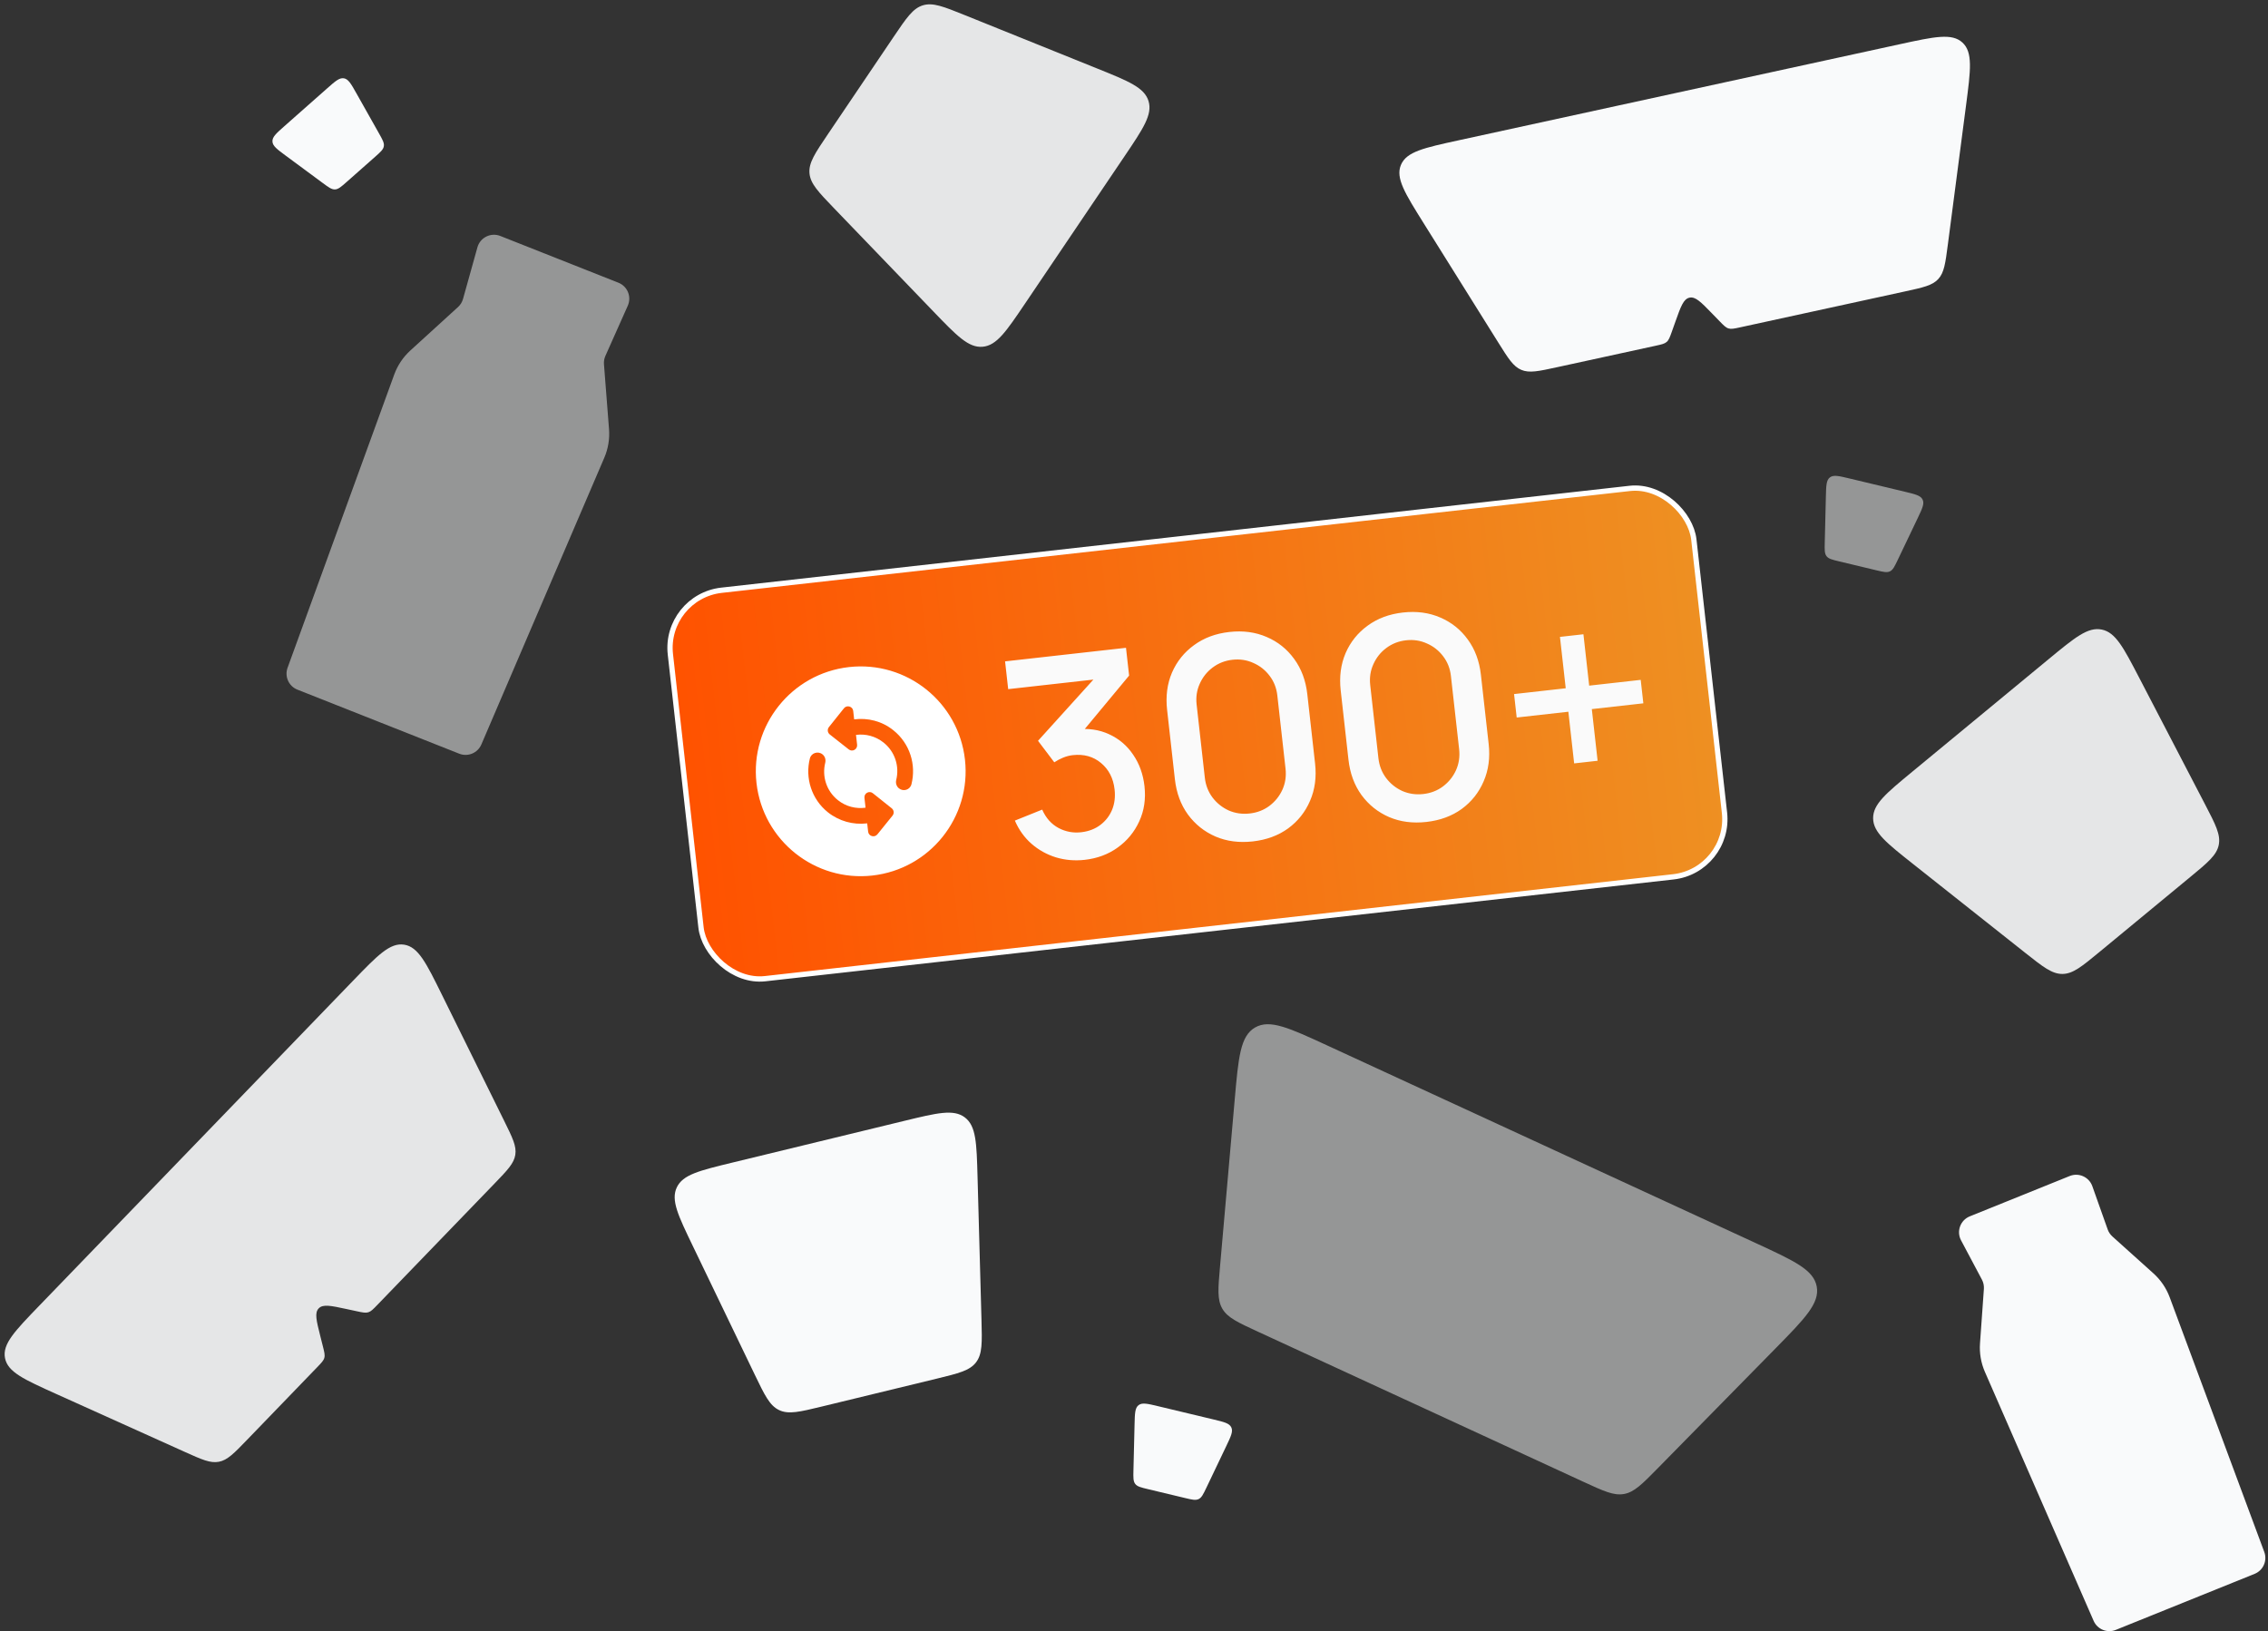 <svg width="374" height="269" viewBox="0 0 374 269" fill="none" xmlns="http://www.w3.org/2000/svg">
  <rect x="0" y="0" width="374" height="269" fill="#333333" stroke="none"/>
  <path opacity="0.5"
    d="M301.093 81.884C301.137 80.09 301.159 79.192 301.753 78.735C302.348 78.278 303.221 78.487 304.967 78.905L314.104 81.092C315.85 81.51 316.723 81.719 317.045 82.396C317.368 83.073 316.982 83.883 316.208 85.503L312.943 92.338C312.418 93.437 312.156 93.987 311.654 94.226C311.152 94.465 310.56 94.324 309.376 94.04L303.319 92.59C302.134 92.306 301.542 92.165 301.203 91.724C300.864 91.284 300.879 90.675 300.909 89.457L301.093 81.884Z"
    fill="#F9FAFB" />
  <path
    d="M187.093 234.884C187.137 233.09 187.159 232.192 187.753 231.735C188.348 231.278 189.221 231.487 190.967 231.905L200.104 234.092C201.85 234.51 202.723 234.719 203.045 235.396C203.368 236.073 202.982 236.883 202.208 238.503L198.943 245.338C198.418 246.437 198.156 246.987 197.654 247.226C197.152 247.465 196.56 247.324 195.376 247.04L189.319 245.59C188.134 245.306 187.542 245.165 187.203 244.724C186.864 244.283 186.879 243.675 186.909 242.457L187.093 234.884Z"
    fill="#F9FAFB" />
  <path
    d="M47.125 25.676C45.681 24.609 44.959 24.076 44.926 23.327C44.894 22.577 45.566 21.983 46.911 20.794L53.951 14.572C55.296 13.383 55.969 12.789 56.709 12.914C57.448 13.038 57.889 13.82 58.77 15.384L62.489 21.984C63.087 23.045 63.386 23.575 63.294 24.123C63.201 24.672 62.745 25.075 61.833 25.881L57.166 30.006C56.253 30.812 55.797 31.215 55.242 31.24C54.686 31.264 54.197 30.902 53.217 30.178L47.125 25.676Z"
    fill="#F9FAFB" />
  <path
    d="M313.253 7.299C319 6.047 321.874 5.422 323.612 7.019C325.35 8.616 324.97 11.532 324.208 17.364L321.203 40.359C320.802 43.426 320.601 44.959 319.627 46.019C318.653 47.079 317.142 47.408 314.12 48.066L286.941 53.987C285.975 54.197 285.492 54.302 285.041 54.166C284.589 54.03 284.245 53.675 283.556 52.966L282.327 51.7C280.499 49.817 279.585 48.876 278.597 49.091C277.609 49.306 277.169 50.543 276.289 53.016L275.698 54.678C275.367 55.609 275.201 56.075 274.847 56.386C274.493 56.698 274.01 56.803 273.045 57.014L256.728 60.568C253.705 61.226 252.194 61.556 250.867 60.997C249.541 60.438 248.72 59.127 247.08 56.504L234.785 36.843C231.666 31.856 230.106 29.362 231.023 27.187C231.939 25.011 234.813 24.385 240.56 23.133L313.253 7.299Z"
    fill="#F9FAFB" />
  <path opacity="0.9"
    d="M58.182 161.776C62.267 157.545 64.31 155.429 66.642 155.792C68.975 156.156 70.277 158.793 72.881 164.067L83.146 184.862C84.515 187.635 85.199 189.022 84.977 190.444C84.755 191.867 83.681 192.979 81.533 195.204L62.212 215.216C61.526 215.927 61.182 216.282 60.731 216.42C60.28 216.557 59.797 216.453 58.831 216.246L57.105 215.875C54.539 215.324 53.256 215.048 52.554 215.776C51.852 216.503 52.172 217.776 52.813 220.321L53.244 222.032C53.486 222.99 53.607 223.469 53.485 223.925C53.364 224.381 53.02 224.736 52.334 225.447L40.735 237.461C38.586 239.687 37.512 240.8 36.098 241.071C34.684 241.343 33.274 240.708 30.455 239.437L9.313 229.908C3.951 227.491 1.269 226.283 0.824 223.965C0.378 221.647 2.421 219.531 6.507 215.299L58.182 161.776Z"
    fill="#F9FAFB" />
  <path opacity="0.5"
    d="M292.729 222.437C297.637 217.441 300.091 214.943 299.585 212.178C299.079 209.413 295.899 207.947 289.539 205.013L218.932 172.446C212.572 169.513 209.392 168.046 206.961 169.456C204.529 170.866 204.222 174.354 203.609 181.331L201.189 208.837C200.866 212.506 200.705 214.34 201.564 215.823C202.424 217.306 204.096 218.077 207.441 219.62L261.116 244.377C264.461 245.92 266.133 246.691 267.819 246.382C269.505 246.074 270.796 244.76 273.377 242.133L292.729 222.437Z"
    fill="#F9FAFB" />
  <path
    d="M161.2 194.076C161.047 188.497 160.97 185.707 159.117 184.291C157.264 182.875 154.552 183.533 149.128 184.849L120.74 191.739C115.316 193.056 112.604 193.714 111.606 195.822C110.609 197.93 111.819 200.444 114.241 205.473L124.458 226.695C126.101 230.107 126.922 231.813 128.484 232.552C130.047 233.292 131.887 232.845 135.566 231.952L154.385 227.385C158.065 226.491 159.905 226.045 160.954 224.672C162.004 223.298 161.952 221.406 161.848 217.621L161.2 194.076Z"
    fill="#F9FAFB" />
  <path opacity="0.9"
    d="M153.907 51.354C157.777 55.376 159.712 57.387 162.036 57.186C164.359 56.985 165.921 54.672 169.045 50.047L185.393 25.837C188.516 21.211 190.078 18.898 189.396 16.668C188.714 14.438 186.126 13.395 180.95 11.307L159.106 2.498C155.594 1.082 153.838 0.373 152.185 0.879C150.532 1.384 149.472 2.953 147.353 6.092L136.516 22.14C134.397 25.278 133.338 26.847 133.486 28.569C133.635 30.291 134.948 31.655 137.574 34.384L153.907 51.354Z"
    fill="#F9FAFB" />
  <path opacity="0.9"
    d="M352.732 111.718C350.156 106.766 348.869 104.29 346.583 103.826C344.298 103.361 342.146 105.138 337.842 108.692L315.316 127.291C311.012 130.845 308.86 132.622 308.883 134.954C308.907 137.286 311.094 139.019 315.469 142.485L333.931 157.111C336.899 159.462 338.383 160.638 340.112 160.62C341.84 160.603 343.3 159.397 346.22 156.986L361.152 144.657C364.072 142.246 365.532 141.041 365.877 139.347C366.221 137.653 365.347 135.973 363.6 132.614L352.732 111.718Z"
    fill="#F9FAFB" />
  <path opacity="0.5"
    d="M101.979 46.626L82.502 38.916C80.938 38.296 79.182 39.168 78.729 40.788L76.353 49.302C76.21 49.815 75.926 50.276 75.532 50.635L67.67 57.801C66.475 58.89 65.562 60.254 65.009 61.773L47.421 110.129C46.897 111.571 47.615 113.168 49.041 113.733L75.729 124.297C77.156 124.861 78.772 124.188 79.377 122.778L99.651 75.486C100.288 74 100.556 72.381 100.43 70.768L99.595 60.069C99.558 59.598 99.64 59.125 99.832 58.694L103.524 50.415C104.181 48.942 103.479 47.219 101.979 46.626Z"
    fill="#F9FAFB" />
  <path
    d="M341.301 193.946L324.825 200.597C323.265 201.226 322.594 203.068 323.383 204.554L326.824 211.031C327.074 211.501 327.186 212.032 327.149 212.562L326.509 221.542C326.394 223.155 326.672 224.772 327.319 226.254L345.245 267.304C345.859 268.71 347.48 269.372 348.903 268.797L371.789 259.559C373.212 258.985 373.919 257.383 373.385 255.945L357.792 213.954C357.229 212.438 356.307 211.081 355.104 209.999L348.34 203.917C347.989 203.601 347.722 203.203 347.564 202.758L345.033 195.626C344.493 194.106 342.797 193.342 341.301 193.946Z"
    fill="#F9FAFB" />
  <rect x="109.482" y="98.408" width="169.83" height="64.461" rx="9.564"
    transform="rotate(-6.399 109.482 98.408)" fill="url(#paint0_linear_318_302)" />
  <rect x="109.482" y="98.408" width="169.83" height="64.461" rx="9.564"
    transform="rotate(-6.399 109.482 98.408)" stroke="white" stroke-width="0.872" />
  <path
    d="M140.008 110.012C130.519 111.076 123.682 119.64 124.746 129.129C125.81 138.618 134.375 145.455 143.864 144.391C153.352 143.327 160.19 134.762 159.125 125.274C158.061 115.785 149.497 108.948 140.008 110.012ZM144.686 137.598C144.212 138.19 143.242 137.916 143.157 137.16L143.003 135.785C142.968 135.789 142.934 135.792 142.9 135.796C140.699 136.043 138.405 135.447 136.533 133.969C133.799 131.787 132.743 128.267 133.552 125.078C133.78 124.165 134.907 123.812 135.635 124.409C136.056 124.745 136.203 125.286 136.085 125.786C135.534 128.006 136.258 130.432 138.17 131.958C139.508 133.026 141.153 133.416 142.731 133.204L142.55 131.588C142.463 130.815 143.349 130.333 143.943 130.823L147.04 133.295C147.423 133.601 147.482 134.134 147.177 134.516L144.686 137.598ZM148.238 130.011C147.818 129.675 147.67 129.134 147.788 128.634C148.34 126.414 147.615 123.988 145.704 122.462C144.365 121.394 142.718 120.987 141.158 121.197L141.339 122.812C141.426 123.586 140.54 124.068 139.945 123.578L136.833 121.125C136.451 120.819 136.391 120.286 136.696 119.904L139.169 116.807C139.642 116.214 140.613 116.489 140.697 117.245L140.854 118.637C143.084 118.352 145.427 118.908 147.321 120.436C150.055 122.618 151.111 126.138 150.303 129.327C150.076 130.257 148.967 130.608 148.238 130.011Z"
    fill="white" />
  <path
    d="M178.876 141.802C177.233 141.986 175.656 141.852 174.144 141.4C172.631 140.933 171.28 140.183 170.092 139.15C168.919 138.116 168.006 136.842 167.355 135.33L171.862 133.519C172.467 134.897 173.365 135.907 174.557 136.551C175.746 137.179 177.016 137.41 178.365 137.243C179.576 137.092 180.611 136.688 181.47 136.032C182.329 135.376 182.967 134.551 183.384 133.556C183.799 132.545 183.938 131.426 183.8 130.198C183.593 128.356 182.847 126.901 181.562 125.833C180.291 124.763 178.735 124.331 176.893 124.538C176.371 124.596 175.843 124.733 175.307 124.949C174.787 125.162 174.303 125.419 173.855 125.718L171.172 122.172L181.71 110.521L182.371 111.846L166.253 113.653L165.739 109.071L185.68 106.835L186.194 111.417L177.525 121.855L177.303 120.295C179.391 120.061 181.255 120.326 182.895 121.09C184.533 121.839 185.857 122.965 186.865 124.469C187.886 125.955 188.507 127.681 188.728 129.646C188.965 131.764 188.677 133.7 187.864 135.455C187.065 137.208 185.882 138.646 184.314 139.77C182.761 140.892 180.948 141.57 178.876 141.802ZM206.596 138.763C204.34 139.016 202.289 138.749 200.444 137.961C198.598 137.158 197.078 135.945 195.886 134.322C194.709 132.698 193.994 130.757 193.741 128.501L192.46 117.08C192.207 114.823 192.475 112.772 193.263 110.927C194.066 109.081 195.28 107.569 196.904 106.392C198.527 105.2 200.467 104.477 202.723 104.224C204.98 103.971 207.031 104.246 208.878 105.049C210.723 105.837 212.233 107.044 213.41 108.668C214.603 110.291 215.325 112.23 215.579 114.487L216.859 125.908C217.112 128.165 216.837 130.216 216.034 132.063C215.246 133.907 214.041 135.426 212.418 136.618C210.794 137.795 208.853 138.51 206.596 138.763ZM206.08 134.158C207.308 134.02 208.388 133.604 209.321 132.909C210.267 132.196 210.983 131.308 211.47 130.243C211.955 129.163 212.128 128.001 211.988 126.757L210.635 114.692C210.497 113.464 210.073 112.384 209.363 111.453C208.65 110.507 207.755 109.8 206.676 109.33C205.612 108.843 204.465 108.669 203.237 108.806C202.009 108.944 200.922 109.369 199.976 110.081C199.043 110.777 198.335 111.664 197.85 112.745C197.363 113.81 197.188 114.956 197.326 116.184L198.679 128.25C198.819 129.493 199.244 130.588 199.957 131.534C200.667 132.465 201.555 133.173 202.62 133.66C203.699 134.13 204.852 134.296 206.08 134.158ZM235.223 135.553C232.966 135.806 230.915 135.539 229.071 134.751C227.224 133.948 225.705 132.735 224.512 131.112C223.335 129.487 222.62 127.547 222.367 125.29L221.086 113.869C220.833 111.613 221.101 109.562 221.889 107.717C222.692 105.871 223.906 104.359 225.53 103.182C227.153 101.99 229.093 101.267 231.349 101.014C233.606 100.761 235.657 101.036 237.504 101.839C239.349 102.627 240.86 103.833 242.037 105.458C243.229 107.08 243.952 109.02 244.205 111.277L245.486 122.698C245.739 124.954 245.464 127.006 244.66 128.852C243.872 130.697 242.667 132.216 241.044 133.408C239.42 134.585 237.479 135.3 235.223 135.553ZM234.706 130.948C235.934 130.81 237.015 130.394 237.947 129.698C238.893 128.986 239.609 128.098 240.096 127.033C240.581 125.952 240.754 124.79 240.615 123.547L239.261 111.481C239.124 110.253 238.7 109.174 237.989 108.243C237.277 107.297 236.381 106.589 235.303 106.12C234.238 105.633 233.091 105.458 231.863 105.596C230.635 105.734 229.548 106.159 228.602 106.871C227.67 107.566 226.961 108.454 226.476 109.534C225.989 110.599 225.815 111.746 225.952 112.974L227.305 125.04C227.445 126.283 227.871 127.378 228.583 128.324C229.294 129.254 230.181 129.963 231.246 130.45C232.325 130.92 233.478 131.086 234.706 130.948ZM259.582 125.897L258.627 117.377L250.107 118.332L249.673 114.464L258.193 113.508L257.242 105.035L261.111 104.601L262.061 113.075L270.558 112.122L270.992 115.99L262.495 116.943L263.45 125.463L259.582 125.897Z"
    fill="#FAFAFA" />
  <defs>
    <linearGradient id="paint0_linear_318_302" x1="279.702" y1="130.69" x2="109" y2="130.69"
      gradientUnits="userSpaceOnUse">
      <stop stop-color="#EE9022" />
      <stop offset="1" stop-color="#FF5200" />
    </linearGradient>
  </defs>
</svg>